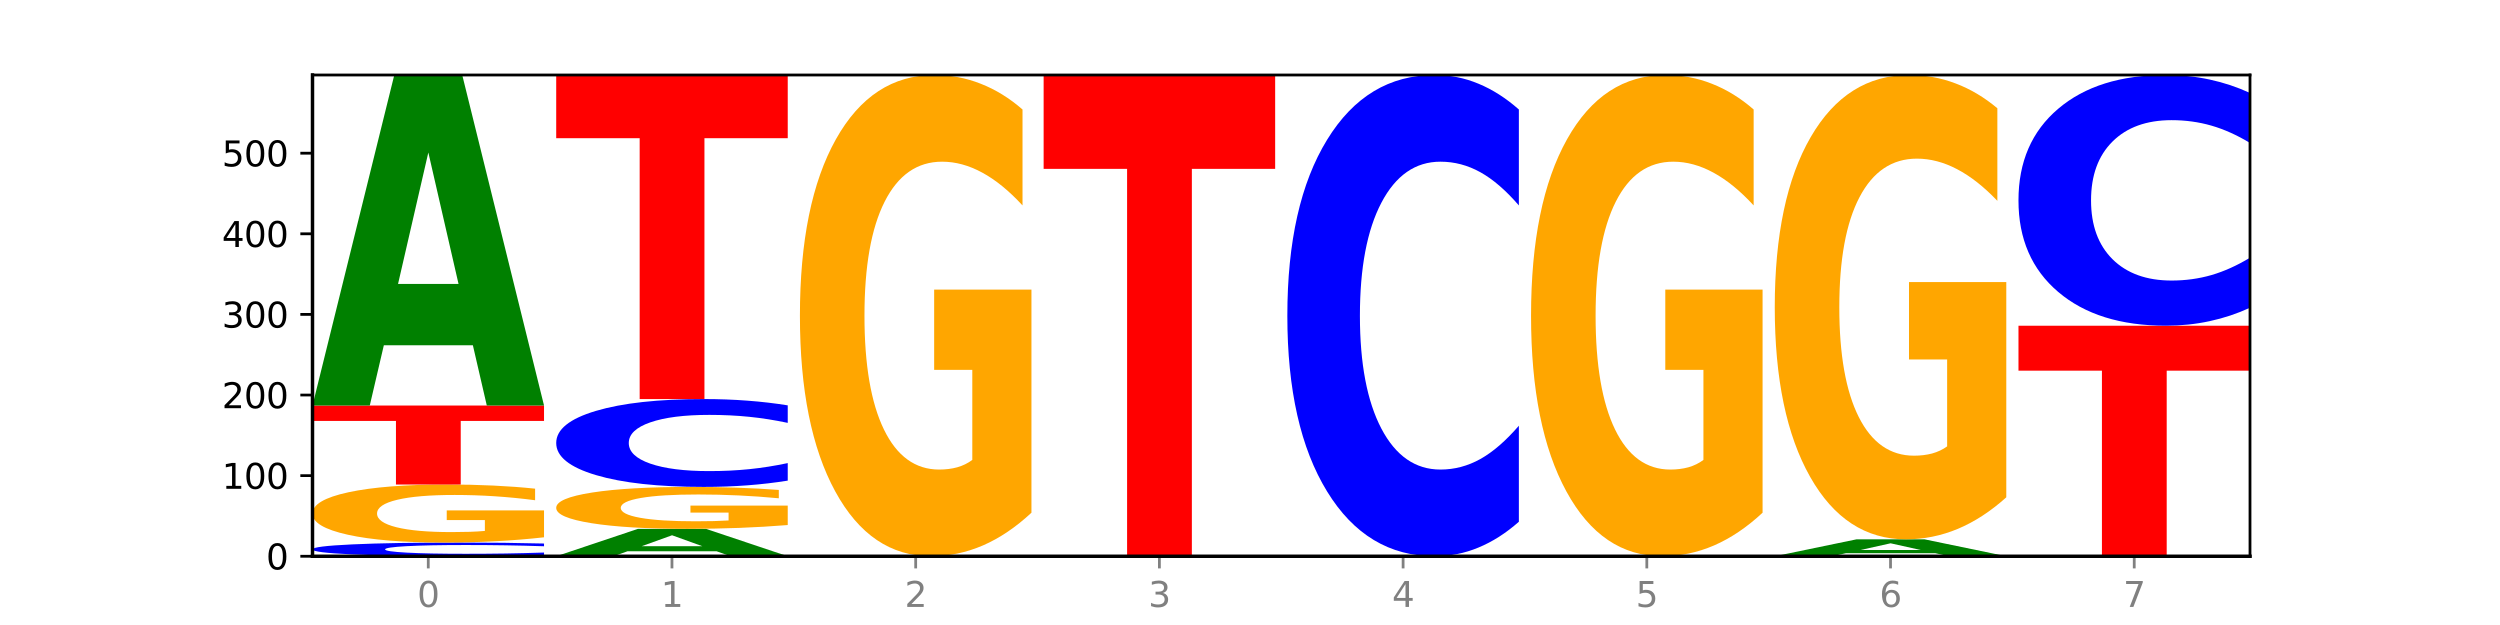 <?xml version="1.0" encoding="utf-8" standalone="no"?>
<!DOCTYPE svg PUBLIC "-//W3C//DTD SVG 1.1//EN"
  "http://www.w3.org/Graphics/SVG/1.1/DTD/svg11.dtd">
<svg xmlns:xlink="http://www.w3.org/1999/xlink" width="720pt" height="180pt" viewBox="0 0 720 180" xmlns="http://www.w3.org/2000/svg" version="1.1">
 <defs>
  <style type="text/css">*{stroke-linejoin: round; stroke-linecap: butt}</style>
 </defs>
 <g id="figure_1">
  <g id="patch_1">
   <path d="M 0 180 
L 720 180 
L 720 0 
L 0 0 
z
" style="fill: #ffffff"/>
  </g>
  <g id="axes_1">
   <g id="patch_2">
    <path d="M 90 160.2 
L 648 160.2 
L 648 21.6 
L 90 21.6 
z
" style="fill: #ffffff"/>
   </g>
   <g id="line2d_1">
    <path d="M 90 160.2 
L 648 160.2 
" clip-path="url(#p34d5b2d89e)" style="fill: none; stroke: #000000; stroke-width: 0.5; stroke-linecap: square"/>
   </g>
   <g id="patch_3">
    <path d="M 156.679 159.917 
Q 151.102 160.057 145.07 160.128 
Q 139.039 160.2 132.47 160.2 
Q 112.882 160.2 101.441 159.668 
Q 90 159.137 90 158.228 
Q 90 157.316 101.441 156.785 
Q 112.882 156.253 132.47 156.253 
Q 139.039 156.253 145.07 156.325 
Q 151.102 156.396 156.679 156.536 
L 156.679 157.323 
Q 151.051 157.137 145.591 157.051 
Q 140.131 156.964 134.1 156.964 
Q 123.281 156.964 117.082 157.301 
Q 110.899 157.637 110.899 158.228 
Q 110.899 158.816 117.082 159.153 
Q 123.281 159.489 134.1 159.489 
Q 140.131 159.489 145.591 159.403 
Q 151.051 159.315 156.679 159.13 
L 156.679 159.917 
z
" clip-path="url(#p34d5b2d89e)" style="fill: #0000ff"/>
   </g>
   <g id="patch_4">
    <path d="M 156.679 154.741 
Q 149.955 155.497 142.722 155.877 
Q 135.489 156.253 127.778 156.253 
Q 110.353 156.253 100.177 154.002 
Q 90 151.751 90 147.901 
Q 90 144.006 100.356 141.772 
Q 110.727 139.538 128.764 139.538 
Q 135.713 139.538 142.079 139.842 
Q 148.46 140.142 154.109 140.736 
L 154.109 144.068 
Q 148.281 143.305 142.513 142.928 
Q 136.744 142.549 130.946 142.549 
Q 120.216 142.549 114.403 143.937 
Q 108.59 145.321 108.59 147.901 
Q 108.59 150.456 114.194 151.851 
Q 119.798 153.242 130.109 153.242 
Q 132.919 153.242 135.325 153.163 
Q 137.731 153.08 139.643 152.907 
L 139.643 149.779 
L 128.66 149.779 
L 128.66 146.993 
L 156.679 146.993 
L 156.679 154.741 
z
" clip-path="url(#p34d5b2d89e)" style="fill: #ffa600"/>
   </g>
   <g id="patch_5">
    <path d="M 90 116.786 
L 156.679 116.786 
L 156.679 121.223 
L 132.69 121.223 
L 132.69 139.538 
L 114.036 139.538 
L 114.036 121.223 
L 90 121.223 
L 90 116.786 
z
" clip-path="url(#p34d5b2d89e)" style="fill: #ff0000"/>
   </g>
   <g id="patch_6">
    <path d="M 136.189 99.446 
L 110.545 99.446 
L 106.496 116.786 
L 90 116.786 
L 113.558 21.6 
L 133.121 21.6 
L 156.679 116.786 
L 140.197 116.786 
L 136.189 99.446 
z
M 114.635 81.78 
L 132.058 81.78 
L 123.36 43.917 
L 114.635 81.78 
z
" clip-path="url(#p34d5b2d89e)" style="fill: #008000"/>
   </g>
   <g id="patch_7">
    <path d="M 206.377 158.762 
L 180.734 158.762 
L 176.685 160.2 
L 160.189 160.2 
L 183.747 152.307 
L 203.31 152.307 
L 226.868 160.2 
L 210.386 160.2 
L 206.377 158.762 
z
M 184.824 157.297 
L 202.247 157.297 
L 193.549 154.157 
L 184.824 157.297 
z
" clip-path="url(#p34d5b2d89e)" style="fill: #008000"/>
   </g>
   <g id="patch_8">
    <path d="M 226.868 151.214 
Q 220.143 151.76 212.91 152.035 
Q 205.678 152.307 197.967 152.307 
Q 180.542 152.307 170.365 150.681 
Q 160.189 149.055 160.189 146.274 
Q 160.189 143.461 170.545 141.848 
Q 180.916 140.234 198.953 140.234 
Q 205.902 140.234 212.268 140.454 
Q 218.649 140.671 224.298 141.1 
L 224.298 143.506 
Q 218.47 142.955 212.701 142.683 
Q 206.933 142.409 201.135 142.409 
Q 190.405 142.409 184.592 143.411 
Q 178.779 144.411 178.779 146.274 
Q 178.779 148.119 184.383 149.127 
Q 189.987 150.132 200.298 150.132 
Q 203.107 150.132 205.513 150.075 
Q 207.919 150.015 209.832 149.89 
L 209.832 147.631 
L 198.848 147.631 
L 198.848 145.618 
L 226.868 145.618 
L 226.868 151.214 
z
" clip-path="url(#p34d5b2d89e)" style="fill: #ffa600"/>
   </g>
   <g id="patch_9">
    <path d="M 226.868 138.42 
Q 221.29 139.319 215.259 139.774 
Q 209.228 140.234 202.659 140.234 
Q 183.07 140.234 171.629 136.826 
Q 160.189 133.418 160.189 127.589 
Q 160.189 121.74 171.629 118.337 
Q 183.07 114.929 202.659 114.929 
Q 209.228 114.929 215.259 115.389 
Q 221.29 115.843 226.868 116.743 
L 226.868 121.787 
Q 221.24 120.595 215.78 120.041 
Q 210.32 119.487 204.289 119.487 
Q 193.47 119.487 187.27 121.646 
Q 181.088 123.799 181.088 127.589 
Q 181.088 131.363 187.27 133.522 
Q 193.47 135.676 204.289 135.676 
Q 210.32 135.676 215.78 135.122 
Q 221.24 134.563 226.868 133.371 
L 226.868 138.42 
z
" clip-path="url(#p34d5b2d89e)" style="fill: #0000ff"/>
   </g>
   <g id="patch_10">
    <path d="M 160.189 21.6 
L 226.868 21.6 
L 226.868 39.802 
L 202.879 39.802 
L 202.879 114.929 
L 184.224 114.929 
L 184.224 39.802 
L 160.189 39.802 
L 160.189 21.6 
z
" clip-path="url(#p34d5b2d89e)" style="fill: #ff0000"/>
   </g>
   <g id="patch_11">
    <path d="M 297.057 147.66 
Q 290.332 153.93 283.099 157.079 
Q 275.866 160.2 268.155 160.2 
Q 250.731 160.2 240.554 141.533 
Q 230.377 122.866 230.377 90.943 
Q 230.377 58.648 240.733 40.124 
Q 251.104 21.6 269.142 21.6 
Q 276.09 21.6 282.457 24.119 
Q 288.838 26.61 294.486 31.535 
L 294.486 59.163 
Q 288.658 52.836 282.89 49.715 
Q 277.122 46.566 271.323 46.566 
Q 260.594 46.566 254.781 58.075 
Q 248.967 69.556 248.967 90.943 
Q 248.967 112.129 254.571 123.696 
Q 260.175 135.234 270.487 135.234 
Q 273.296 135.234 275.702 134.576 
Q 278.108 133.889 280.021 132.457 
L 280.021 106.518 
L 269.037 106.518 
L 269.037 83.413 
L 297.057 83.413 
L 297.057 147.66 
z
" clip-path="url(#p34d5b2d89e)" style="fill: #ffa600"/>
   </g>
   <g id="patch_12">
    <path d="M 300.566 21.6 
L 367.245 21.6 
L 367.245 48.631 
L 343.256 48.631 
L 343.256 160.2 
L 324.602 160.2 
L 324.602 48.631 
L 300.566 48.631 
L 300.566 21.6 
z
" clip-path="url(#p34d5b2d89e)" style="fill: #ff0000"/>
   </g>
   <g id="patch_13">
    <path d="M 437.434 150.265 
Q 431.856 155.19 425.825 157.681 
Q 419.794 160.2 413.225 160.2 
Q 393.636 160.2 382.196 141.533 
Q 370.755 122.866 370.755 90.943 
Q 370.755 58.905 382.196 40.267 
Q 393.636 21.6 413.225 21.6 
Q 419.794 21.6 425.825 24.119 
Q 431.856 26.61 437.434 31.535 
L 437.434 59.163 
Q 431.806 52.635 426.346 49.601 
Q 420.886 46.566 414.855 46.566 
Q 404.036 46.566 397.836 58.39 
Q 391.654 70.186 391.654 90.943 
Q 391.654 111.614 397.836 123.439 
Q 404.036 135.234 414.855 135.234 
Q 420.886 135.234 426.346 132.199 
Q 431.806 129.136 437.434 122.608 
L 437.434 150.265 
z
" clip-path="url(#p34d5b2d89e)" style="fill: #0000ff"/>
   </g>
   <g id="patch_14">
    <path d="M 507.623 147.66 
Q 500.898 153.93 493.665 157.079 
Q 486.432 160.2 478.721 160.2 
Q 461.297 160.2 451.12 141.533 
Q 440.943 122.866 440.943 90.943 
Q 440.943 58.648 451.299 40.124 
Q 461.67 21.6 479.708 21.6 
Q 486.656 21.6 493.023 24.119 
Q 499.404 26.61 505.052 31.535 
L 505.052 59.163 
Q 499.224 52.836 493.456 49.715 
Q 487.688 46.566 481.889 46.566 
Q 471.16 46.566 465.347 58.075 
Q 459.533 69.556 459.533 90.943 
Q 459.533 112.129 465.137 123.696 
Q 470.741 135.234 481.053 135.234 
Q 483.862 135.234 486.268 134.576 
Q 488.674 133.889 490.587 132.457 
L 490.587 106.518 
L 479.603 106.518 
L 479.603 83.413 
L 507.623 83.413 
L 507.623 147.66 
z
" clip-path="url(#p34d5b2d89e)" style="fill: #ffa600"/>
   </g>
   <g id="patch_15">
    <path d="M 557.321 159.312 
L 531.677 159.312 
L 527.628 160.2 
L 511.132 160.2 
L 534.69 155.325 
L 554.253 155.325 
L 577.811 160.2 
L 561.329 160.2 
L 557.321 159.312 
z
M 535.767 158.407 
L 553.19 158.407 
L 544.492 156.468 
L 535.767 158.407 
z
" clip-path="url(#p34d5b2d89e)" style="fill: #008000"/>
   </g>
   <g id="patch_16">
    <path d="M 577.811 143.226 
Q 571.087 149.275 563.854 152.314 
Q 556.621 155.325 548.91 155.325 
Q 531.486 155.325 521.309 137.314 
Q 511.132 119.304 511.132 88.504 
Q 511.132 57.345 521.488 39.472 
Q 531.859 21.6 549.896 21.6 
Q 556.845 21.6 563.211 24.031 
Q 569.592 26.434 575.241 31.185 
L 575.241 57.842 
Q 569.413 51.737 563.645 48.726 
Q 557.876 45.688 552.078 45.688 
Q 541.348 45.688 535.535 56.792 
Q 529.722 67.869 529.722 88.504 
Q 529.722 108.945 535.326 120.105 
Q 540.93 131.237 551.241 131.237 
Q 554.051 131.237 556.457 130.602 
Q 558.863 129.939 560.775 128.558 
L 560.775 103.531 
L 549.792 103.531 
L 549.792 81.239 
L 577.811 81.239 
L 577.811 143.226 
z
" clip-path="url(#p34d5b2d89e)" style="fill: #ffa600"/>
   </g>
   <g id="patch_17">
    <path d="M 581.321 93.802 
L 648 93.802 
L 648 106.751 
L 624.011 106.751 
L 624.011 160.2 
L 605.356 160.2 
L 605.356 106.751 
L 581.321 106.751 
L 581.321 93.802 
z
" clip-path="url(#p34d5b2d89e)" style="fill: #ff0000"/>
   </g>
   <g id="patch_18">
    <path d="M 648 88.627 
Q 642.422 91.192 636.391 92.49 
Q 630.36 93.802 623.791 93.802 
Q 604.202 93.802 592.762 84.078 
Q 581.321 74.353 581.321 57.723 
Q 581.321 41.034 592.762 31.324 
Q 604.202 21.6 623.791 21.6 
Q 630.36 21.6 636.391 22.912 
Q 642.422 24.21 648 26.775 
L 648 41.168 
Q 642.372 37.768 636.912 36.187 
Q 631.452 34.606 625.421 34.606 
Q 614.602 34.606 608.402 40.765 
Q 602.22 46.91 602.22 57.723 
Q 602.22 68.492 608.402 74.652 
Q 614.602 80.796 625.421 80.796 
Q 631.452 80.796 636.912 79.215 
Q 642.372 77.62 648 74.219 
L 648 88.627 
z
" clip-path="url(#p34d5b2d89e)" style="fill: #0000ff"/>
   </g>
   <g id="matplotlib.axis_1">
    <g id="xtick_1">
     <g id="line2d_2">
      <defs>
       <path id="m7e4b74554f" d="M 0 0 
L 0 3.5 
" style="stroke: #808080; stroke-width: 0.8"/>
      </defs>
      <g>
       <use xlink:href="#m7e4b74554f" x="123.34" y="160.2" style="fill: #808080; stroke: #808080; stroke-width: 0.8"/>
      </g>
     </g>
     <g id="text_1">
      <!-- 0 -->
      <g style="fill: #808080" transform="translate(120.158 174.798) scale(0.1 -0.1)">
       <defs>
        <path id="DejaVuSans-30" d="M 2034 4250 
Q 1547 4250 1301 3770 
Q 1056 3291 1056 2328 
Q 1056 1369 1301 889 
Q 1547 409 2034 409 
Q 2525 409 2770 889 
Q 3016 1369 3016 2328 
Q 3016 3291 2770 3770 
Q 2525 4250 2034 4250 
z
M 2034 4750 
Q 2819 4750 3233 4129 
Q 3647 3509 3647 2328 
Q 3647 1150 3233 529 
Q 2819 -91 2034 -91 
Q 1250 -91 836 529 
Q 422 1150 422 2328 
Q 422 3509 836 4129 
Q 1250 4750 2034 4750 
z
" transform="scale(0.016)"/>
       </defs>
       <use xlink:href="#DejaVuSans-30"/>
      </g>
     </g>
    </g>
    <g id="xtick_2">
     <g id="line2d_3">
      <g>
       <use xlink:href="#m7e4b74554f" x="193.528" y="160.2" style="fill: #808080; stroke: #808080; stroke-width: 0.8"/>
      </g>
     </g>
     <g id="text_2">
      <!-- 1 -->
      <g style="fill: #808080" transform="translate(190.347 174.798) scale(0.1 -0.1)">
       <defs>
        <path id="DejaVuSans-31" d="M 794 531 
L 1825 531 
L 1825 4091 
L 703 3866 
L 703 4441 
L 1819 4666 
L 2450 4666 
L 2450 531 
L 3481 531 
L 3481 0 
L 794 0 
L 794 531 
z
" transform="scale(0.016)"/>
       </defs>
       <use xlink:href="#DejaVuSans-31"/>
      </g>
     </g>
    </g>
    <g id="xtick_3">
     <g id="line2d_4">
      <g>
       <use xlink:href="#m7e4b74554f" x="263.717" y="160.2" style="fill: #808080; stroke: #808080; stroke-width: 0.8"/>
      </g>
     </g>
     <g id="text_3">
      <!-- 2 -->
      <g style="fill: #808080" transform="translate(260.536 174.798) scale(0.1 -0.1)">
       <defs>
        <path id="DejaVuSans-32" d="M 1228 531 
L 3431 531 
L 3431 0 
L 469 0 
L 469 531 
Q 828 903 1448 1529 
Q 2069 2156 2228 2338 
Q 2531 2678 2651 2914 
Q 2772 3150 2772 3378 
Q 2772 3750 2511 3984 
Q 2250 4219 1831 4219 
Q 1534 4219 1204 4116 
Q 875 4013 500 3803 
L 500 4441 
Q 881 4594 1212 4672 
Q 1544 4750 1819 4750 
Q 2544 4750 2975 4387 
Q 3406 4025 3406 3419 
Q 3406 3131 3298 2873 
Q 3191 2616 2906 2266 
Q 2828 2175 2409 1742 
Q 1991 1309 1228 531 
z
" transform="scale(0.016)"/>
       </defs>
       <use xlink:href="#DejaVuSans-32"/>
      </g>
     </g>
    </g>
    <g id="xtick_4">
     <g id="line2d_5">
      <g>
       <use xlink:href="#m7e4b74554f" x="333.906" y="160.2" style="fill: #808080; stroke: #808080; stroke-width: 0.8"/>
      </g>
     </g>
     <g id="text_4">
      <!-- 3 -->
      <g style="fill: #808080" transform="translate(330.724 174.798) scale(0.1 -0.1)">
       <defs>
        <path id="DejaVuSans-33" d="M 2597 2516 
Q 3050 2419 3304 2112 
Q 3559 1806 3559 1356 
Q 3559 666 3084 287 
Q 2609 -91 1734 -91 
Q 1441 -91 1130 -33 
Q 819 25 488 141 
L 488 750 
Q 750 597 1062 519 
Q 1375 441 1716 441 
Q 2309 441 2620 675 
Q 2931 909 2931 1356 
Q 2931 1769 2642 2001 
Q 2353 2234 1838 2234 
L 1294 2234 
L 1294 2753 
L 1863 2753 
Q 2328 2753 2575 2939 
Q 2822 3125 2822 3475 
Q 2822 3834 2567 4026 
Q 2313 4219 1838 4219 
Q 1578 4219 1281 4162 
Q 984 4106 628 3988 
L 628 4550 
Q 988 4650 1302 4700 
Q 1616 4750 1894 4750 
Q 2613 4750 3031 4423 
Q 3450 4097 3450 3541 
Q 3450 3153 3228 2886 
Q 3006 2619 2597 2516 
z
" transform="scale(0.016)"/>
       </defs>
       <use xlink:href="#DejaVuSans-33"/>
      </g>
     </g>
    </g>
    <g id="xtick_5">
     <g id="line2d_6">
      <g>
       <use xlink:href="#m7e4b74554f" x="404.094" y="160.2" style="fill: #808080; stroke: #808080; stroke-width: 0.8"/>
      </g>
     </g>
     <g id="text_5">
      <!-- 4 -->
      <g style="fill: #808080" transform="translate(400.913 174.798) scale(0.1 -0.1)">
       <defs>
        <path id="DejaVuSans-34" d="M 2419 4116 
L 825 1625 
L 2419 1625 
L 2419 4116 
z
M 2253 4666 
L 3047 4666 
L 3047 1625 
L 3713 1625 
L 3713 1100 
L 3047 1100 
L 3047 0 
L 2419 0 
L 2419 1100 
L 313 1100 
L 313 1709 
L 2253 4666 
z
" transform="scale(0.016)"/>
       </defs>
       <use xlink:href="#DejaVuSans-34"/>
      </g>
     </g>
    </g>
    <g id="xtick_6">
     <g id="line2d_7">
      <g>
       <use xlink:href="#m7e4b74554f" x="474.283" y="160.2" style="fill: #808080; stroke: #808080; stroke-width: 0.8"/>
      </g>
     </g>
     <g id="text_6">
      <!-- 5 -->
      <g style="fill: #808080" transform="translate(471.102 174.798) scale(0.1 -0.1)">
       <defs>
        <path id="DejaVuSans-35" d="M 691 4666 
L 3169 4666 
L 3169 4134 
L 1269 4134 
L 1269 2991 
Q 1406 3038 1543 3061 
Q 1681 3084 1819 3084 
Q 2600 3084 3056 2656 
Q 3513 2228 3513 1497 
Q 3513 744 3044 326 
Q 2575 -91 1722 -91 
Q 1428 -91 1123 -41 
Q 819 9 494 109 
L 494 744 
Q 775 591 1075 516 
Q 1375 441 1709 441 
Q 2250 441 2565 725 
Q 2881 1009 2881 1497 
Q 2881 1984 2565 2268 
Q 2250 2553 1709 2553 
Q 1456 2553 1204 2497 
Q 953 2441 691 2322 
L 691 4666 
z
" transform="scale(0.016)"/>
       </defs>
       <use xlink:href="#DejaVuSans-35"/>
      </g>
     </g>
    </g>
    <g id="xtick_7">
     <g id="line2d_8">
      <g>
       <use xlink:href="#m7e4b74554f" x="544.472" y="160.2" style="fill: #808080; stroke: #808080; stroke-width: 0.8"/>
      </g>
     </g>
     <g id="text_7">
      <!-- 6 -->
      <g style="fill: #808080" transform="translate(541.29 174.798) scale(0.1 -0.1)">
       <defs>
        <path id="DejaVuSans-36" d="M 2113 2584 
Q 1688 2584 1439 2293 
Q 1191 2003 1191 1497 
Q 1191 994 1439 701 
Q 1688 409 2113 409 
Q 2538 409 2786 701 
Q 3034 994 3034 1497 
Q 3034 2003 2786 2293 
Q 2538 2584 2113 2584 
z
M 3366 4563 
L 3366 3988 
Q 3128 4100 2886 4159 
Q 2644 4219 2406 4219 
Q 1781 4219 1451 3797 
Q 1122 3375 1075 2522 
Q 1259 2794 1537 2939 
Q 1816 3084 2150 3084 
Q 2853 3084 3261 2657 
Q 3669 2231 3669 1497 
Q 3669 778 3244 343 
Q 2819 -91 2113 -91 
Q 1303 -91 875 529 
Q 447 1150 447 2328 
Q 447 3434 972 4092 
Q 1497 4750 2381 4750 
Q 2619 4750 2861 4703 
Q 3103 4656 3366 4563 
z
" transform="scale(0.016)"/>
       </defs>
       <use xlink:href="#DejaVuSans-36"/>
      </g>
     </g>
    </g>
    <g id="xtick_8">
     <g id="line2d_9">
      <g>
       <use xlink:href="#m7e4b74554f" x="614.66" y="160.2" style="fill: #808080; stroke: #808080; stroke-width: 0.8"/>
      </g>
     </g>
     <g id="text_8">
      <!-- 7 -->
      <g style="fill: #808080" transform="translate(611.479 174.798) scale(0.1 -0.1)">
       <defs>
        <path id="DejaVuSans-37" d="M 525 4666 
L 3525 4666 
L 3525 4397 
L 1831 0 
L 1172 0 
L 2766 4134 
L 525 4134 
L 525 4666 
z
" transform="scale(0.016)"/>
       </defs>
       <use xlink:href="#DejaVuSans-37"/>
      </g>
     </g>
    </g>
   </g>
   <g id="matplotlib.axis_2">
    <g id="ytick_1">
     <g id="line2d_10">
      <defs>
       <path id="m762f9eb32b" d="M 0 0 
L -3.5 0 
" style="stroke: #000000; stroke-width: 0.8"/>
      </defs>
      <g>
       <use xlink:href="#m762f9eb32b" x="90" y="160.2" style="stroke: #000000; stroke-width: 0.8"/>
      </g>
     </g>
     <g id="text_9">
      <!-- 0 -->
      <g transform="translate(76.638 163.999) scale(0.1 -0.1)">
       <use xlink:href="#DejaVuSans-30"/>
      </g>
     </g>
    </g>
    <g id="ytick_2">
     <g id="line2d_11">
      <g>
       <use xlink:href="#m762f9eb32b" x="90" y="136.984" style="stroke: #000000; stroke-width: 0.8"/>
      </g>
     </g>
     <g id="text_10">
      <!-- 100 -->
      <g transform="translate(63.913 140.783) scale(0.1 -0.1)">
       <use xlink:href="#DejaVuSans-31"/>
       <use xlink:href="#DejaVuSans-30" x="63.623"/>
       <use xlink:href="#DejaVuSans-30" x="127.246"/>
      </g>
     </g>
    </g>
    <g id="ytick_3">
     <g id="line2d_12">
      <g>
       <use xlink:href="#m762f9eb32b" x="90" y="113.768" style="stroke: #000000; stroke-width: 0.8"/>
      </g>
     </g>
     <g id="text_11">
      <!-- 200 -->
      <g transform="translate(63.913 117.567) scale(0.1 -0.1)">
       <use xlink:href="#DejaVuSans-32"/>
       <use xlink:href="#DejaVuSans-30" x="63.623"/>
       <use xlink:href="#DejaVuSans-30" x="127.246"/>
      </g>
     </g>
    </g>
    <g id="ytick_4">
     <g id="line2d_13">
      <g>
       <use xlink:href="#m762f9eb32b" x="90" y="90.552" style="stroke: #000000; stroke-width: 0.8"/>
      </g>
     </g>
     <g id="text_12">
      <!-- 300 -->
      <g transform="translate(63.913 94.351) scale(0.1 -0.1)">
       <use xlink:href="#DejaVuSans-33"/>
       <use xlink:href="#DejaVuSans-30" x="63.623"/>
       <use xlink:href="#DejaVuSans-30" x="127.246"/>
      </g>
     </g>
    </g>
    <g id="ytick_5">
     <g id="line2d_14">
      <g>
       <use xlink:href="#m762f9eb32b" x="90" y="67.336" style="stroke: #000000; stroke-width: 0.8"/>
      </g>
     </g>
     <g id="text_13">
      <!-- 400 -->
      <g transform="translate(63.913 71.135) scale(0.1 -0.1)">
       <use xlink:href="#DejaVuSans-34"/>
       <use xlink:href="#DejaVuSans-30" x="63.623"/>
       <use xlink:href="#DejaVuSans-30" x="127.246"/>
      </g>
     </g>
    </g>
    <g id="ytick_6">
     <g id="line2d_15">
      <g>
       <use xlink:href="#m762f9eb32b" x="90" y="44.12" style="stroke: #000000; stroke-width: 0.8"/>
      </g>
     </g>
     <g id="text_14">
      <!-- 500 -->
      <g transform="translate(63.913 47.919) scale(0.1 -0.1)">
       <use xlink:href="#DejaVuSans-35"/>
       <use xlink:href="#DejaVuSans-30" x="63.623"/>
       <use xlink:href="#DejaVuSans-30" x="127.246"/>
      </g>
     </g>
    </g>
   </g>
   <g id="patch_19">
    <path d="M 90 160.2 
L 90 21.6 
" style="fill: none; stroke: #000000; stroke-linejoin: miter; stroke-linecap: square"/>
   </g>
   <g id="patch_20">
    <path d="M 648 160.2 
L 648 21.6 
" style="fill: none; stroke: #000000; stroke-width: 0.8; stroke-linejoin: miter; stroke-linecap: square"/>
   </g>
   <g id="patch_21">
    <path d="M 90 160.2 
L 648 160.2 
" style="fill: none; stroke: #000000; stroke-linejoin: miter; stroke-linecap: square"/>
   </g>
   <g id="patch_22">
    <path d="M 90 21.6 
L 648 21.6 
" style="fill: none; stroke: #000000; stroke-width: 0.8; stroke-linejoin: miter; stroke-linecap: square"/>
   </g>
  </g>
 </g>
 <defs>
  <clipPath id="p34d5b2d89e">
   <rect x="90" y="21.6" width="558" height="138.6"/>
  </clipPath>
 </defs>
</svg>
